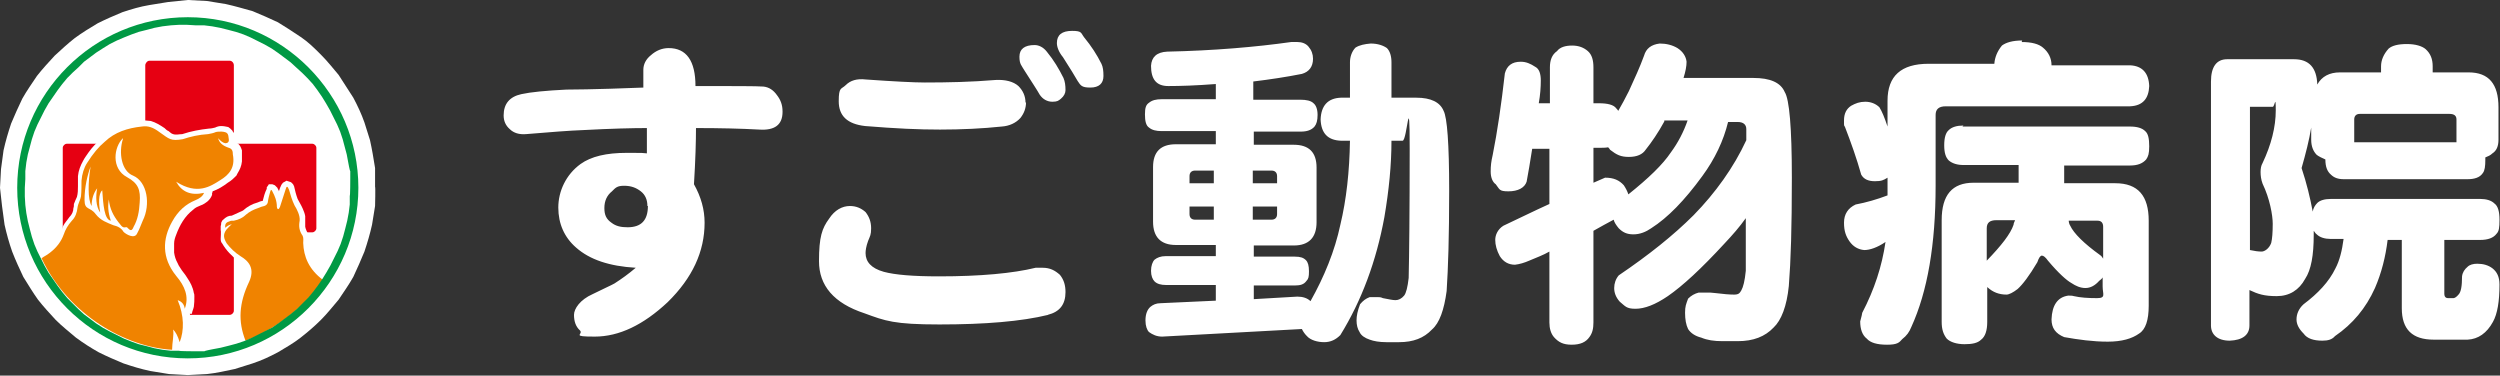 <?xml version="1.0" encoding="UTF-8"?>
<svg id="_レイヤー_1" xmlns="http://www.w3.org/2000/svg" version="1.1" viewBox="0 0 493.9 74.2">
  <rect x="0" y="0" width="493.9" height="74.2" fill="#333333" stroke="none"/>
  <!-- Generator: Adobe Illustrator 29.0.0, SVG Export Plug-In . SVG Version: 2.1.0 Build 186)  -->
  <defs>
    <style>
      .st0 {
        fill: #e60012;
      }

      .st1 {
        fill: #fff;
      }

      .st2 {
        fill: #fff;
      }

      .st3 {
        fill: #094;
      }

      .st4 {
        fill: #f08300;
      }
    </style>
  </defs>
  <path class="st2" d="M154.6,22.1c0,2.6-1.6,3.7-4.6,3.5-3.6-.2-7.8-.3-12.5-.3,0,2.5-.1,6.3-.4,11.1,1.4,2.5,2.1,5,2.1,7.6,0,5.7-2.4,10.9-7.3,15.7-4.8,4.5-9.6,6.8-14.4,6.8s-2.2-.4-2.9-1.2c-.9-.8-1.2-1.9-1.2-3.1s1.2-3,3.7-4.1c2.2-1.1,3.6-1.7,4.3-2.1,1.4-.9,2.8-1.9,4.2-3.1-5.2-.3-9.1-1.6-11.8-4-2.3-2-3.5-4.7-3.5-7.9s1.5-6.5,4.4-8.6c2.1-1.5,5.1-2.2,9.1-2.2s2.5,0,4,.1v-5c-2.8,0-7,.1-12.6.4-2.7.1-6.5.4-11.3.8-1.3.1-2.4-.2-3.2-1-.8-.7-1.2-1.6-1.2-2.7,0-2.3,1.2-3.7,3.5-4.2,1.8-.4,4.8-.7,8.9-.9.2,0,5.3,0,15.2-.4v-3.5c0-1.1.5-2.1,1.5-2.9,1-.9,2.2-1.4,3.5-1.4,3.5,0,5.3,2.5,5.3,7.5,7.6,0,12.1,0,13.4.1,1.1.1,2,.7,2.7,1.7.7.9,1.1,1.9,1.1,3.2h0ZM127.9,40.7c0-1.2-.4-2.2-1.3-2.9-.9-.7-1.9-1.1-3.3-1.1s-1.7.4-2.4,1.1c-1,.8-1.5,1.9-1.5,3.3s.4,2.2,1.4,2.9c.9.7,1.9.9,3.2.9,2.7,0,4-1.4,4-4.2h0ZM218,15c0,1.5-.9,2.3-2.6,2.3s-1.9-.4-2.5-1.3c-.5-.9-1.5-2.5-2.9-4.7-.9-1.1-1.2-2.1-1.2-2.8,0-1.6,1-2.4,3-2.4s1.7.4,2.4,1.3c1.4,1.7,2.5,3.4,3.4,5.2.3.6.4,1.4.4,2.4h0ZM210.5,17.8c0-.9-.1-1.7-.4-2.4-.9-1.8-1.9-3.5-3.3-5.2-.7-.9-1.6-1.3-2.4-1.3-2,0-3,.8-3,2.3s.4,1.7,1.1,2.9c1.4,2.2,2.4,3.7,2.9,4.6.6.9,1.5,1.4,2.5,1.4s1.2-.2,1.7-.6c.6-.5.9-1.1.9-1.7h0ZM202.7,20.2c0,1.2-.4,2.2-1.1,3.1-.9,1-2.2,1.6-3.7,1.7-3.8.4-7.9.6-12.2.6s-8.6-.2-14.8-.7c-3.5-.4-5.2-2-5.2-4.9s.5-2.3,1.4-3.2c.9-.9,2.2-1.3,3.9-1.1,5.7.4,9.6.6,11.7.6,4.5,0,9.2-.1,14-.5,1.9-.1,3.5.3,4.5,1.2.9.9,1.4,2,1.4,3.3h0ZM207.1,62.2c-5.3,1.3-12.5,1.9-21.5,1.9s-10.7-.7-14.8-2.2c-6.1-2-9-5.5-9-10.3s.6-6.5,2-8.4c1.1-1.7,2.6-2.5,4.1-2.5,1.2,0,2.2.4,3.1,1.2.7.9,1.1,1.9,1.1,3.2s-.2,1.5-.6,2.5c-.4,1.1-.5,1.9-.5,2.4,0,1.7,1.1,3,3.6,3.7,2.2.6,5.8.9,10.9.9,8.2,0,14.6-.6,19.1-1.7.5,0,.9,0,1.4,0,1.4,0,2.4.5,3.4,1.4.8,1,1.1,2.1,1.1,3.4,0,2.4-1.1,3.9-3.5,4.5h0ZM256.3,8.3c.9,0,1.7.3,2.2.9.6.7.9,1.5.9,2.4,0,1.6-.8,2.6-2.2,3-3,.6-6.3,1.1-9.6,1.5v3.6h9.3c1.2,0,2.1.2,2.6.7.5.4.8,1.2.8,2.3s-.2,1.8-.6,2.3c-.6.7-1.5,1-2.7,1h-9.3v2.6h7.9c3,0,4.5,1.5,4.5,4.5v10.8c0,3-1.5,4.6-4.5,4.6h-7.9v2.2h8.1c1.1,0,1.7.2,2.2.7.4.4.6,1.1.6,2.2s-.1,1.5-.5,1.9c-.5.7-1.2.9-2.3.9h-8.1v2.7l8.6-.5c1.1,0,2,.3,2.6.9,2.7-4.8,4.8-9.9,5.9-15.1,1.2-5,1.8-10.5,1.9-16.6h-1.8c-2.6-.1-3.9-1.5-4-4.2.1-2.7,1.4-4.2,4-4.3h1.8v-7c0-1.1.4-2.2,1.1-2.9.8-.5,1.8-.7,3-.8,1.4,0,2.5.4,3.2.9.6.6.9,1.6.9,2.8,0,2.5,0,4.8,0,7h4.9c2.9,0,4.7.9,5.4,2.6.7,1.3,1.1,6.5,1.1,15.7s-.2,15.3-.5,19.9c-.5,3.7-1.4,6.3-2.9,7.6-1.6,1.7-3.7,2.5-6.5,2.5h-2.5c-1.4,0-2.5-.2-3.3-.5-.9-.3-1.7-.8-2-1.5-.4-.6-.6-1.4-.6-2.3s.2-1.9.7-3.2c.6-.7,1.1-1.1,1.9-1.4h1.6c.3,0,.6,0,1,.2,1.1.2,1.9.4,2.5.4s1.2-.3,1.7-.9c.4-.5.7-1.7.9-3.5.1-4.5.2-13,.2-25.5s-.5-1.6-1.4-1.6h-2.2c0,4.8-.5,9.8-1.4,15.1-1.6,8.7-4.5,16.5-8.7,23.3-.9.9-1.9,1.4-3.2,1.4s-2.7-.4-3.4-1.2c-.4-.4-.7-.8-1-1.4l-27.6,1.5c-1.1,0-1.9-.4-2.6-.9-.4-.4-.7-1.2-.7-2.3,0-1.3.4-2.2,1-2.7.5-.4,1.1-.7,2-.7l10.9-.5v-3.1h-9.9c-.9,0-1.7-.2-2.2-.7-.4-.4-.7-1.1-.7-2.1s.3-1.8.7-2.2c.5-.4,1.2-.7,2.2-.7h9.9v-2.2h-7.9c-3,0-4.5-1.6-4.5-4.6v-10.8c0-3,1.5-4.5,4.5-4.5h7.9v-2.6h-10.7c-1.1,0-1.9-.2-2.5-.7-.6-.4-.8-1.3-.8-2.6s.2-1.9.8-2.3c.6-.5,1.4-.7,2.5-.7h10.7v-3c-3.9.3-7,.4-9.4.4s-3.4-1.4-3.4-4c.1-1.7,1.1-2.7,3.2-2.8,9.2-.2,17.4-.9,24.5-1.9.6,0,1.2,0,1.6,0h0ZM251.2,43.4c.7,0,1.1-.4,1.1-1.1v-1.5h-4.8v2.6h3.7ZM239.8,43.4v-2.6h-4.8v1.5c0,.7.4,1.1,1.1,1.1h3.7ZM235,36.2h4.8v-2.5h-3.7c-.7,0-1.1.4-1.1,1.1v1.4h0ZM247.5,33.7v2.5h4.8v-1.4c0-.7-.4-1.1-1.1-1.1h-3.7ZM300.5,12.2c1,0,1.9.4,2.8,1,.8.4,1.1,1.4,1.1,2.7s-.1,2.8-.4,4.5h2.2v-7.1c0-1.4.4-2.5,1.4-3.2.6-.8,1.7-1.1,3-1.1s2.3.4,3.1,1.1c.8.7,1.1,1.8,1.1,3.2v7.1h1.1c1.7,0,2.9.3,3.4,1,.1.1.3.3.4.5.7-1.2,1.4-2.5,2.1-3.9,1.1-2.4,2.2-4.8,3-7,.4-1.4,1.4-2.2,3.1-2.4,1.3,0,2.5.3,3.5.9,1.1.7,1.7,1.7,1.8,2.7,0,.9-.2,1.9-.6,3.2h13.8c3.3,0,5.4.9,6.2,2.8.9,1.4,1.4,7,1.4,16.9s-.2,16.4-.6,21.4c-.4,4-1.5,6.8-3,8.2-1.7,1.8-4,2.7-7.1,2.7h-3c-1.7,0-3-.2-4.2-.7-1.2-.3-2.1-.9-2.6-1.7-.4-.8-.6-1.9-.6-3.2s.2-1.7.6-2.8c.6-.6,1.3-1,2.1-1.2h1.6c.5,0,1,0,1.7.1,1.6.2,2.8.3,3.7.3s1.1-.3,1.4-.8c.4-.7.7-1.9.9-3.9,0-2.5,0-5.9,0-10.4-1.2,1.7-2.6,3.3-4.2,5-4.6,5-8.3,8.4-11.2,10.4-2.5,1.7-4.6,2.5-6.4,2.5s-2-.5-3.1-1.4c-.8-.9-1.1-1.8-1.1-2.7s.3-1.8.9-2.5c5.9-4,10.8-7.9,14.8-11.9,4.3-4.4,7.9-9.4,10.4-14.8v-2.2c0-.9-.6-1.4-1.7-1.4h-1.9c-.9,3.7-2.6,7.3-5.1,10.7-3.5,4.8-6.8,8.2-10.1,10.3-1,.7-2.2,1.2-3.5,1.2s-2.1-.4-2.9-1.2c-.5-.6-.9-1.2-1-1.7-1.3.7-2.6,1.4-4,2.2v18.1c0,1.2-.2,2.1-.8,2.9-.7,1-1.8,1.5-3.5,1.5s-2.6-.5-3.5-1.5c-.6-.7-.9-1.7-.9-2.9v-14c-1.2.7-2.6,1.2-4,1.8-.9.4-1.9.7-2.8.8-1.3,0-2.3-.6-3-1.7-.6-1.1-.9-2.2-.9-3.2s.5-2.1,1.6-2.8c3-1.4,6-2.9,9.1-4.3v-10.9h-3.4c-.4,2.7-.8,4.8-1.1,6.5-.4,1.2-1.7,1.9-3.6,1.9s-1.7-.4-2.5-1.4c-.6-.4-1-1.3-1-2.5s.1-2,.4-3.3c.9-4.5,1.7-9.9,2.4-16.1.4-1.5,1.4-2.3,3.1-2.3h0ZM328.8,24c-1.2,2.2-2.5,4.1-3.7,5.6-.6.9-1.7,1.4-3.3,1.4s-2.4-.4-3.7-1.4c-.1-.2-.3-.4-.4-.5-.5.1-1.1.1-1.8.1h-1.1v6.9c.9-.4,1.6-.7,2.3-1,1.7,0,2.8.5,3.7,1.5.4.6.7,1.2.9,1.8,4-3.2,6.8-5.9,8.4-8.3,1.4-1.9,2.5-4,3.3-6.3h-4.6,0ZM387.7,25h33.1c1.4,0,2.4.3,3,.9.6.5.8,1.5.8,3s-.2,2-.6,2.6c-.7.8-1.7,1.2-3.2,1.2h-13v3.5h10.1c4.5,0,6.6,2.5,6.6,7.4v16.8c0,2.8-.6,4.7-1.9,5.5-1.4,1-3.4,1.6-6.2,1.6-2.9,0-5.8-.4-8.6-.9-1.7-.7-2.5-1.8-2.5-3.5.1-2.8,1.2-4.4,3.3-4.7.4,0,.8,0,1.1.1,1.3.3,2.8.4,4.6.4s1.1-.8,1.1-2.3v-1.8c-.1.2-.4.5-.7.7-.8.9-1.7,1.4-2.7,1.4s-1.9-.4-2.8-1c-.9-.5-2.5-1.9-4.6-4.4-.5-.7-.9-1-1.2-1s-.6.4-.9,1.3c-1.6,2.7-2.9,4.4-3.9,5.3-.9.7-1.7,1.1-2.2,1.1-1.5,0-2.7-.5-3.7-1.4,0,0,0,0-.1-.1v6.9c0,1.7-.4,2.9-1.2,3.5-.7.7-1.8.9-3.3.9s-2.8-.4-3.5-1.1c-.7-.9-1-1.9-1-3.3v-20.1c0-5,2.1-7.4,6.3-7.4h8.9v-3.5h-10.9c-1.2,0-2.2-.3-2.9-.9-.6-.6-.9-1.5-.9-3s.3-2.5.9-3c.6-.6,1.6-.9,2.9-.9h0ZM392.5,51.5c2.9-3,4.7-5.3,5.3-7.1,0-.3.2-.6.3-.9h-3.7c-1.3,0-1.9.5-1.9,1.6v6.3h0ZM408.7,43.6c0,.3.1.7.3,1,.7,1.5,2.7,3.5,5.9,5.8.3.2.4.4.6.7v-6.3c0-.8-.4-1.2-1.1-1.2h-5.7ZM399.5,8c-1.9,0-3.2.4-4,1-.9,1.1-1.4,2.3-1.5,3.6h-13c-5.4,0-8.1,2.4-8.1,7.3v5.1c-.6-1.8-1.1-3-1.6-3.8-.7-.7-1.7-1.1-2.8-1.1s-1.9.3-2.8.8c-.9.6-1.4,1.5-1.4,2.9s0,.8.2,1.3c1.2,3.1,2.3,6.2,3.2,9.4.5.9,1.4,1.3,2.7,1.3s1.7-.2,2.5-.7v1.4c0,.7,0,1.4,0,2.1-2.1.8-4.2,1.4-6.3,1.8-1.5.7-2.3,1.9-2.3,3.6s.4,2.7,1.1,3.7,1.7,1.6,2.9,1.7c1.1,0,2.6-.5,4.2-1.6-.7,4.8-2.2,9.4-4.6,14-.1.7-.3,1.2-.4,1.7,0,1.5.4,2.7,1.3,3.4.7.8,2,1.2,4,1.2s2.4-.4,3-1.1c.9-.7,1.4-1.4,1.8-2.4,3.2-7,4.8-16.3,4.8-27.9v-14c0-1.1.6-1.7,2-1.7h36.4c2.5-.1,3.7-1.5,3.8-4-.1-2.6-1.4-4-3.8-4.1h-15.5c0-1.4-.6-2.6-1.7-3.5-.8-.7-2.2-1.1-4.2-1.1h0ZM453.2,11.7c3,0,4.5,1.7,4.6,5,.9-1.6,2.4-2.4,4.5-2.4h8.1v-1.2c0-1.2.5-2.4,1.5-3.5.7-.6,1.9-.9,3.6-.9s3,.4,3.7,1c1,.9,1.4,2,1.4,3.4v1.2h7.1c4,0,5.9,2.3,5.9,6.9v6.4c0,1.3-.4,2.2-1.2,2.7-.4.4-.9.6-1.4.8v.5c0,1.2-.1,2.1-.5,2.6-.6.9-1.7,1.2-3,1.2h-24.5c-1.1,0-1.9-.3-2.5-.9-.7-.6-1.1-1.5-1.1-3h0c-.7-.3-1.3-.6-1.7-.9-.7-.7-1.1-1.7-1.1-3v-2.4c-.4,2.5-1.1,5.2-1.9,8,1,3,1.7,5.9,2.2,8.6.1-.7.5-1.3.9-1.7.5-.5,1.4-.8,2.7-.8h29.5c1.2,0,2.2.3,2.8.9.7.5,1,1.6,1,3.2s-.1,2.3-.6,2.8c-.6.8-1.7,1.2-3.2,1.2h-7.1v10.7c0,.5.3.8.7.8h1.1c.2,0,.6-.2,1-.7.5-.5.7-1.7.7-3.6.1-.8.5-1.4,1.1-1.9.4-.4,1.1-.6,1.9-.6,1.2,0,2.2.3,3,.9.9.7,1.4,1.7,1.4,3.2,0,3.3-.4,5.8-1.3,7.4-1.2,2.2-2.9,3.4-5,3.5h-6.7c-4.2,0-6.3-2-6.3-6.2v-13.5h-2.8c-.4,3.3-1.2,6.5-2.5,9.5-1.8,4-4.4,7.1-7.9,9.5-.6.7-1.4.9-2.5.9-1.7,0-3-.4-3.7-1.4-.9-.9-1.4-1.8-1.4-2.8s.4-2.1,1.4-3c2.8-2.1,5-4.4,6.3-7.1.8-1.5,1.3-3.5,1.6-5.8h-2.6c-1.1,0-2.1-.3-2.7-.9-.3-.2-.4-.5-.6-.7v.8c0,4-.5,6.9-1.7,8.7-1.2,2.2-3.1,3.4-5.6,3.4s-3.7-.4-5.4-1.2v7c0,1.9-1.4,2.9-3.9,3-2.4,0-3.7-1.2-3.7-3V16.1c0-2.9,1.1-4.4,3.2-4.4h13,0ZM465.1,28.1h20.2v-4.5c0-.7-.4-1.1-1.4-1.1h-17.7c-.7,0-1.1.4-1.1,1.1v4.5h0ZM444.5,49.4c.9.2,1.7.3,2.3.3s1.5-.6,1.9-1.7c.2-.8.3-2.1.3-3.8s-.6-5-2-7.9c-.3-.8-.4-1.6-.4-2.3s.1-1.3.4-1.8c1.7-3.6,2.6-7.1,2.6-10.4s-.2-.7-.6-.7h-4.5v28.4h0Z"/>
  <path class="st1" d="M37.1,0l3.8.2,3.7.6c1.8.4,3.5.9,5.3,1.4,1.7.7,3.3,1.4,5,2.2,1.5.9,3,1.9,4.5,2.9s2.7,2.2,4,3.5c1.3,1.3,2.4,2.7,3.5,4,1,1.5,1.9,3,2.9,4.5.9,1.7,1.6,3.2,2.2,4.9l1.1,3.5c.4,1.8.7,3.6,1,5.5v3.7c.1,0,0,3.8,0,3.8l-.6,3.7c-.4,1.8-.9,3.5-1.5,5.3-.7,1.7-1.4,3.3-2.2,5-.9,1.6-1.9,3-2.9,4.5-1.2,1.4-2.2,2.7-3.5,4-1.3,1.3-2.6,2.4-4,3.5-1.4,1.1-3,2-4.5,2.9-1.7.9-3.2,1.6-5,2.2l-3.5,1.1c-1.9.4-3.6.8-5.5,1l-3.8.2-3.7-.2-3.7-.6c-1.9-.4-3.5-.9-5.3-1.5-1.7-.7-3.3-1.4-4.9-2.2-1.6-.9-3-1.8-4.5-2.9-1.4-1.2-2.7-2.2-4-3.5-1.2-1.3-2.4-2.6-3.5-4-1-1.4-1.9-2.9-2.9-4.5-.8-1.7-1.5-3.2-2.2-5-.6-1.7-1.1-3.5-1.5-5.3l-.5-3.7L0,37.1l.2-3.7.5-3.7c.4-1.8.9-3.5,1.5-5.3.7-1.7,1.4-3.2,2.2-4.9.9-1.6,1.9-3,2.9-4.5,1.1-1.4,2.3-2.7,3.5-4,1.3-1.2,2.6-2.4,4-3.5,1.5-1.1,3-2,4.5-2.9,1.6-.8,3.2-1.5,4.9-2.2,1.8-.6,3.5-1.1,5.3-1.4l3.7-.6S37.1,0,37.1,0Z"/>
  <path class="st0" d="M29.5,12h15.9c.4,0,.8.4.8.9v15.5h15.5c.4,0,.8.4.8.8v15.9c0,.4-.4.8-.8.8h-15.5v15.5c0,.4-.4.8-.8.8h-15.9c-.4,0-.8-.4-.8-.8v-15.5h-15.5c-.4,0-.8-.4-.8-.8v-15.9c0-.4.4-.8.8-.8h15.5v-15.5c0-.4.4-.9.8-.9Z"/>
  <path class="st1" d="M46.1,26.2l-.2-.4-.4-.4-.4-.3c-.5-.1-.9-.2-1.4-.2-.4,0-.8.1-1.2.3-.4.1-.8.2-1.2.2-1.8.2-3.5.5-5.3,1.1-.6,0-1.2.2-1.8,0-.4-.1-.6-.4-.9-.6-.3-.1-.6-.4-.8-.6-.9-.6-1.7-1.1-2.7-1.4-.4,0-.7-.1-1.1-.1-.8,0-1.7.2-2.5.4-1.4.3-2.6.7-3.8,1.4-.9.4-1.6,1-2.4,1.7-.9.9-1.8,1.8-2.5,2.8-.4.6-.8,1.1-1.1,1.7-.5.9-.9,1.9-1,3,0,.7,0,1.4,0,2s0,1.4-.2,2.1c-.2.4-.4.9-.6,1.4,0,.3,0,.6-.1.8,0,.7-.3,1.3-.8,1.8-.4.6-.9,1.1-1.2,1.7-.2.5-.4,1-.6,1.5-.4.9-.8,1.6-1.4,2.2-.5.5-1.1.9-1.7,1.2s-1.2.8-1.7,1.2l.9,1.9.6,1,.6,1.1,1.3,1.9,1.4,1.8,1.5,1.7,1.7,1.6,1.7,1.4,1.8,1.3,1.8,1.2,1.8,1,1.9.9,1.9.8,1.9.7,1.9.5,1.8.4,1.9.3h1.9c0,.1.7.1.7.1l1-2.7.2-.5c.4-1.4.4-2.7.3-4.2,0-.3,0-.6-.1-.9h.4c.1-.6.3-.9.4-1.4.1-.7.1-1.3.1-2,0-.3,0-.5-.1-.7-.2-1.2-.7-2.1-1.3-3-.4-.7-1-1.3-1.4-2-.2-.3-.4-.6-.5-.9-.4-.7-.6-1.4-.7-2.1,0-.6,0-1.2,0-1.8,0-.6.2-1.2.4-1.7.7-1.9,1.7-3.7,3.4-5,.4-.4.9-.6,1.4-.8.6-.2,1-.5,1.5-.9.4-.4.6-.7.8-1.2v-.4c.1,0,.1-.3.1-.3,1.1-.4,2.1-1,3-1.7.7-.4,1.2-.9,1.7-1.4l.2-.4c.5-.8.8-1.5.9-2.4,0-.7,0-1.3,0-1.9v-.3c-.2-.6-.4-1.1-.9-1.4v-.2c0,0,.1-.4.1-.4,0-.6,0-1.1-.3-1.7h0Z"/>
  <path class="st4" d="M8.2,51c5.3,11.3,16.8,17.6,25.8,18.1,0-1.4.4-2.9.2-4,.5.5.9,1.2,1.3,2.5.9-2.3.9-5.2-.4-8.3.9.3,1.3.9,1.4,1.7.9-2.4,0-4.5-1.7-6.5-2.9-3.6-2.7-7.3-.8-10.7,1.2-2.2,2.8-3.5,4.5-4.2,1-.4,1.6-.9,1.8-1.5-2.6.6-4.4-.2-5.5-2.2,4.2,2.7,6.8.9,8.7-.3,1.8-1.1,3-2.5,2.5-5.1,0-.6-.1-1.1-.8-1.3-1.2-.4-1.9-1-2.1-1.9.4.5.9.9,1.4,1,.4,0,.8-.2.7-.8-.1-1.1-.2-1.4-1.4-1.5-.4,0-.9,0-1.2.1-.4.2-1,.3-1.5.4-1.8.1-3.5.5-5,1-2.4.4-2.6,0-4.6-1.4-1.2-.9-2.2-1.3-3.5-1.1-2.8.3-5.3,1.1-7.3,3-1.2,1-2.3,2.3-3.5,4.2-.6.9-1,2.2-1.1,3.5,0,1,0,2.1-.1,3.1-.1.7-.6,1.4-.7,2.3-.1.9-.4,1.8-1.1,2.5-.8.9-1.3,1.8-1.6,2.7-.5,1.4-1.4,2.6-2.7,3.6-.9.7-1,.6-1.8,1.2h0Z"/>
  <path class="st1" d="M24.3,27.4c-.9,2.8-.3,6.4,2,7.3,2.8,1.2,3.5,5.7,1.9,8.9-.4.9-.6,1.6-1.1,2.5-.5,1.2-2.2.2-2.7-.3-.4-.7-1.1-1.1-2-1.3-1.2-.5-2.5-.9-3.5-2.2-1.1-1.5-2.2-.7-2.2-2.8,0-2.6.6-5,1.2-6.6-.5,3-.6,6.5.2,7.8,0-1.4.4-2.6,1.1-3.5-.3,1.6-.3,3.5.6,4.8-.3-1.7-.4-3.7.4-4.4.2,2.8.4,5.8,1.7,6-.6-1.7-.6-3.1-.4-4.2.2,1.9.9,3.2,1.9,4.5.4.4.7,1.2,1.4,1,.4-.1.4.2.6.3.4.4.7.4,1-.4.8-1.4,1.1-3,1.2-4.8.2-2.5-.3-3.8-2.5-5-3.2-1.7-2.6-6-.8-7.7Z"/>
  <path class="st1" d="M54.8,37.1l-.2-.2-.3-.3-.5-.2h-.7c0,.1-.4.6-.4.6v.3c-.4.8-.6,1.6-.8,2.4-.4,0-.7.2-1,.3-1.1.3-2,.8-2.9,1.6l-2.2,1c-.7,0-1.2.3-1.7.8-.2.1-.3.4-.4.6,0,.2,0,.4-.1.7v.8c.1,0,0,1.7,0,1.7,0,.4.1.7.3.9.8,1.4,1.9,2.5,3.1,3.4.8.4,1.5.9,1.8,1.8.3,1-.3,1.9-.7,2.8-.3.7-.5,1.4-.7,2-.3.9-.5,1.9-.6,2.8,0,.7-.1,1.3-.1,1.9,0,.9.1,1.8.4,2.7.1.7.4,1.3.6,1.9l.5,1.4,1.8-.7c1.2-.4,2.2-1,3.4-1.6.9-.5,1.7-1,2.6-1.6,1.2-.8,2.2-1.6,3.2-2.5.7-.6,1.4-1.2,2.1-1.9.7-.7,1.3-1.4,1.9-2.2.4-.6.9-1.2,1.3-1.8l.9-1.4-1.3-1c-.7-.6-1.3-1.2-1.8-2l-.2-.4c-.7-1.3-.9-2.7-.9-4.1,0-.6,0-1-.4-1.5-.2-.4-.4-.8-.5-1.3,0-.4,0-.7,0-1v-1.1c-.1-.6-.3-1-.5-1.5-.3-.7-.7-1.3-1-1.9-.3-.8-.5-1.6-.7-2.5l-.2-.4-.4-.4-.9-.3-.7.4-.3.4c-.2.4-.4.9-.5,1.3,0-.2-.2-.4-.3-.7h0Z"/>
  <path class="st4" d="M63.8,55.3c-2.8-2.1-3.8-4.6-3.9-7.3,0-.5.1-.9-.1-1.4-.7-1-.8-1.9-.6-3,.1-1-.5-2.2-1-3-.5-1-.8-2.1-1.1-3.1-.3-.8-.5-.8-.7,0-.4,1.2-.7,2.2-1.1,3.4-.2.5-.5.6-.6,0,0-1.2-.4-2.2-.9-3.1-.1-.3-.3-.4-.4,0-.2.7-.4,1.4-.5,2.2-.1.4-.4.6-.7.7-.4.1-.8.2-1.2.4-.9.3-1.7.7-2.4,1.3-.6.6-1.4,1-2.4,1.2-.4,0-.6,0-.8.1-.7.2-1,.5-.9,1.3.2-.2.7-.6,1.3-.7-.4.3-.9.9-1.1,1.1-.7,1-.5,1.7.1,2.7.7.9,1.6,1.8,2.7,2.5,1.7,1,2.9,2.5,1.7,5.1-2,4.2-2.2,7.8-.7,11.6,4-1.4,11.2-5.6,15.2-12h0Z"/>
  <path class="st3" d="M37.1,3.4c18.6,0,33.7,15.2,33.7,33.7s-15.1,33.7-33.7,33.7S3.4,55.7,3.4,37.1,18.5,3.4,37.1,3.4h0ZM37.1,4.9h-1.7c0,0-1.6.1-1.6.1l-1.7.2-1.6.3-1.5.4-1.6.4-1.4.5-1.5.6-1.4.6-1.4.7-1.3.8-1.4.9-1.2.9-1.2.9-1.1,1.1-1.1,1-1.1,1.1-1,1.2-.9,1.2-.9,1.3-.9,1.3-.8,1.4-.7,1.4-.7,1.4-.6,1.4-.5,1.5-.4,1.5-.4,1.5-.3,1.6-.2,1.7v1.6c0,0-.1,1.7-.1,1.7v1.7c0,0,.1,1.7.1,1.7l.2,1.6.3,1.6.4,1.6.4,1.5.5,1.5.6,1.4.7,1.4.7,1.4.8,1.4.9,1.3.9,1.3.9,1.2,1,1.2,1.1,1.1,1.1,1.1,1.1,1,1.2.9,1.2.9,1.4.9,1.3.7,1.4.7,1.4.7,1.5.6,1.4.5,1.6.4,1.5.4,1.6.3,1.7.2h1.6c0,.1,3.3.1,3.3.1h1.7c0-.1,1.6-.4,1.6-.4l1.6-.3,1.6-.4,1.5-.4,1.5-.5,1.4-.6,1.4-.7,1.4-.7,1.4-.7,1.3-.9,1.2-.9,1.2-.9,1.2-1,1.1-1.1,1.1-1.1,1-1.2.9-1.2.9-1.3.8-1.3.8-1.4.7-1.4.7-1.4.6-1.4.5-1.5.4-1.5.4-1.6.3-1.6.2-1.6v-1.7c.1,0,.1-3.3.1-3.3v-1.6c-.1,0-.4-1.7-.4-1.7l-.3-1.6-.4-1.5-.4-1.5-.5-1.5-.6-1.4-.7-1.4-.7-1.4-.8-1.4-.8-1.3-.9-1.3-.9-1.2-1-1.1-1.1-1.1-1.1-1-1.2-1.1-1.2-.9-1.2-.9-1.3-.9-1.4-.8-1.4-.7-1.4-.7-1.4-.6-1.5-.5-1.5-.4-1.6-.4-1.6-.3-1.6-.2h-1.7c0,0-1.7-.1-1.7-.1h0Z"/>
</svg>